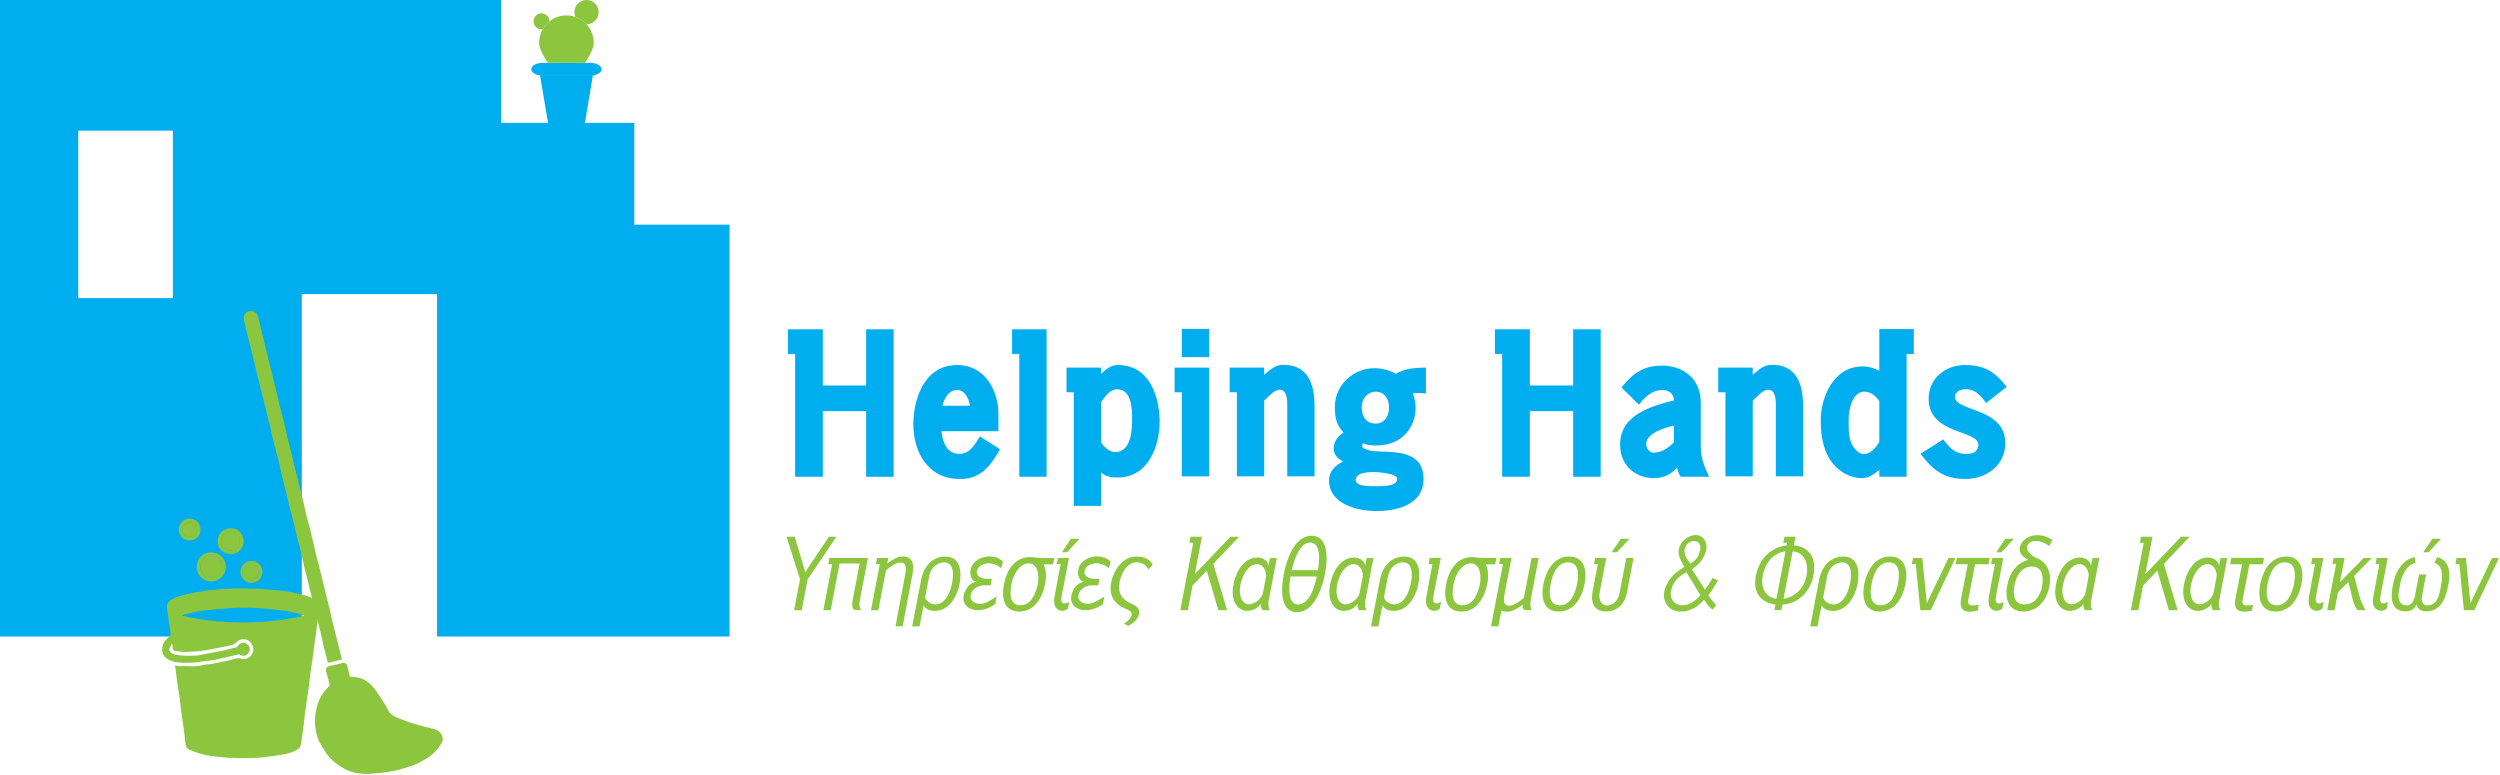 <?xml version="1.0" encoding="UTF-8" standalone="no"?><!DOCTYPE svg PUBLIC "-//W3C//DTD SVG 1.1//EN" "http://www.w3.org/Graphics/SVG/1.1/DTD/svg11.dtd"><svg width="100%" height="100%" viewBox="0 0 1352 419" version="1.1" xmlns="http://www.w3.org/2000/svg" xmlns:xlink="http://www.w3.org/1999/xlink" xml:space="preserve" xmlns:serif="http://www.serif.com/" style="fill-rule:evenodd;clip-rule:evenodd;stroke-linejoin:round;stroke-miterlimit:1.414;"><path d="M468.415,222.351l-23.434,0l0,35.477l-14.97,0l0,-66.396l-3.907,0l0,-13.345l18.877,0l0,30.377l23.434,0l0,-30.377l14.863,0l0,79.741l-14.863,0l0,-35.477Z" style="fill:#00aeef;fill-rule:nonzero;"/><path d="M524.638,219.422c-0.977,-5.1 -3.58,-8.571 -6.943,-8.571c-4.014,0 -6.727,3.471 -8.029,8.571l14.972,0Zm16.165,23.542c-5.532,9.873 -11.065,16.057 -21.265,16.057c-18.008,0.325 -25.603,-14.972 -25.603,-29.619c0,-12.15 5.099,-32.003 23.76,-32.003c15.297,0 22.24,14.428 22.24,26.253l0,9.548l-30.811,0c0.76,7.269 3.689,12.259 9.872,12.259c3.472,0 6.51,-1.735 10.958,-9.438l10.849,6.943Z" style="fill:#00aeef;fill-rule:nonzero;"/><path d="M551.242,257.827l0,-66.396l-3.905,0l0,-13.344l18.66,0l0,79.74l-14.755,0Z" style="fill:#00aeef;fill-rule:nonzero;"/><path d="M612.258,227.016c0,-5.967 -0.217,-16.49 -8.137,-16.49c-3.363,0 -6.075,3.038 -8.678,7.052l0,21.698c2.494,3.363 4.773,5.207 7.702,5.207c8.245,0 9.113,-11.066 9.113,-17.467m14.863,1.193c0,11.827 -5.425,30.052 -22.782,30.052c-3.363,0 -5.968,-0.433 -8.896,-2.712l0,18.01l-14.755,0l0,-61.405l-3.906,0l0,-13.345l18.661,0l0,3.363c2.928,-2.712 5.533,-4.773 9.003,-4.773c18.227,0 22.675,18.768 22.675,30.81" style="fill:#00aeef;fill-rule:nonzero;"/><path d="M639.123,177.87l14.754,0l0,15.297l-14.754,0l0,-15.297Zm0,79.74l0,-45.457l-3.907,0l0,-13.344l18.661,0l0,58.801l-14.754,0Z" style="fill:#00aeef;fill-rule:nonzero;"/><path d="M696.146,257.611l0,-38.514c0,-2.278 0,-8.354 -4.123,-8.354c-2.604,0 -5.316,2.93 -8.354,5.967l0,40.901l-14.754,0l0,-45.457l-3.906,0l0,-13.345l18.66,0l0,3.906c3.797,-3.364 6.401,-5.424 10.415,-5.424c15.406,0 16.816,14.103 16.816,22.782l0,37.538l-14.754,0Z" style="fill:#00aeef;fill-rule:nonzero;"/><path d="M751.175,220.399c0,-5.1 -2.713,-8.571 -7.16,-8.571c-4.232,0 -7.595,3.58 -7.595,8.245c0,5.641 2.712,9.005 7.595,9.005c4.23,0 7.16,-3.364 7.16,-8.679m4.447,38.622c0,-0.434 -0.325,-2.061 -5.098,-2.929c-5.316,-0.976 -8.354,-0.976 -11.066,-0.651c-2.713,0.325 -6.293,1.085 -6.293,4.231c0,2.821 5.207,3.254 8.897,3.254l2.929,0c2.604,0 10.631,0.11 10.631,-3.905m15.514,-46.217c-0.434,0 -4.99,-0.542 -7.051,0c4.883,12.694 -2.603,28.099 -19.528,28.099l-1.194,0l-0.651,0c-0.433,0 -0.976,-0.108 -2.17,-0.217c-1.41,-0.108 -2.387,-0.868 -3.58,-0.868c-0.325,0.868 -0.65,2.17 0.543,2.604c2.387,1.085 3.797,1.736 9.113,1.736c10.307,0.325 22.891,0.76 23.217,14.321c0.434,15.514 -16.599,17.9 -25.278,17.9c-9.872,0 -25.821,-3.363 -25.821,-16.707c0,-4.774 3.58,-8.246 7.594,-10.089c-3.038,-1.628 -5.098,-3.907 -5.098,-6.944c0,-4.231 2.82,-7.268 5.423,-8.679c-4.23,-4.339 -4.773,-8.788 -4.773,-13.996c0,-11.716 9.981,-20.83 21.264,-20.83c4.232,0 8.136,0.977 11.717,3.038c3.58,-2.169 8.029,-3.363 16.273,-3.363l0,13.995Z" style="fill:#00aeef;fill-rule:nonzero;"/><path d="M850.773,222.351l-23.434,0l0,35.477l-14.972,0l0,-66.396l-3.907,0l0,-13.345l18.879,0l0,30.377l23.434,0l0,-30.377l14.863,0l0,79.741l-14.863,0l0,-35.477Z" style="fill:#00aeef;fill-rule:nonzero;"/><path d="M905.226,230.162c-4.881,1.193 -14.428,3.797 -14.971,9.655c0,3.038 1.953,4.991 4.014,4.991c4.014,0 7.812,-2.278 10.957,-5.641l0,-9.005Zm3.689,27.665c-1.193,-1.845 -1.519,-3.038 -1.953,-4.882c-3.58,3.797 -7.703,5.642 -12.367,5.642c-10.523,0 -18.443,-7.161 -18.443,-18.118c0,-16.165 16.816,-20.83 29.183,-23.977c-0.326,-3.472 -2.496,-5.533 -6.076,-5.533c-3.58,0 -7.703,0.976 -12.91,7.92l-9.437,-9.33c6.617,-8.354 12.584,-11.825 22.13,-11.825c10.2,0 19.313,6.183 20.506,16.924c0.108,0.977 0.217,1.844 0.217,2.712l0,23.217c0,4.557 0.217,8.571 4.557,17.25l-15.407,0Z" style="fill:#00aeef;fill-rule:nonzero;"/><path d="M960.365,257.611l0,-38.514c0,-2.278 0,-8.354 -4.123,-8.354c-2.604,0 -5.316,2.93 -8.354,5.967l0,40.901l-14.755,0l0,-45.457l-3.905,0l0,-13.345l18.66,0l0,3.906c3.797,-3.364 6.401,-5.424 10.414,-5.424c15.407,0 16.817,14.103 16.817,22.782l0,37.538l-14.754,0Z" style="fill:#00aeef;fill-rule:nonzero;"/><path d="M1016.33,217.035c-2.063,-3.363 -4.883,-5.208 -8.246,-5.208c-5.207,0 -8.354,7.27 -8.354,15.188c0,6.077 0.108,11.392 2.713,14.864c1.844,2.495 3.688,3.688 5.641,3.688c3.037,0 5.967,-2.603 8.246,-6.617l0,-21.915Zm14.754,-25.604l0,66.396l-14.754,0l0,-3.688c-2.93,2.278 -5.643,4.448 -9.223,4.448c-7.486,0 -14.213,-4.665 -17.683,-10.415c-4.014,-6.618 -4.774,-14.213 -4.774,-21.048c0,-11.391 6.401,-28.967 22.674,-28.967c3.363,0 6.401,0.977 9.006,2.388l0,-22.567l18.66,0l0,13.453l-3.906,0Z" style="fill:#00aeef;fill-rule:nonzero;"/><path d="M1074.14,217.903c-5.1,-6.834 -7.812,-7.377 -11.393,-7.377c-3.47,0 -5.533,1.953 -5.533,4.231c0,7.812 27.233,5.534 27.233,24.844c0,12.368 -10.633,19.42 -21.373,19.42c-9.981,0 -16.817,-3.146 -24.411,-13.67l12.26,-7.702c4.99,6.726 7.92,7.811 12.801,7.811c4.014,0 6.184,-1.953 6.184,-4.991c0,-8.028 -26.905,-5.316 -26.905,-24.843c0,-11.175 9.438,-18.227 19.528,-18.227c8.896,0 15.513,2.387 22.673,11.825l-11.064,8.679Z" style="fill:#00aeef;fill-rule:nonzero;"/><path d="M433.596,329.979l-4.139,0l3.184,-16.66l-7.27,-23.055l4.352,0l4.244,13.812c0.584,1.773 0.955,3.6 1.539,5.481c1.113,-1.934 2.334,-3.708 3.608,-5.589l9.177,-13.704l4.034,0l-15.546,23.055l-3.183,16.66Z" style="fill:#8cc63f;fill-rule:nonzero;"/><path d="M469.398,301.766l-4.139,21.496c0,0 -0.529,2.634 -0.529,3.654c0.053,0.807 0.318,1.828 0.848,3.064c-2.282,0 -3.608,-0.161 -3.926,-0.43c-0.318,-0.268 -0.583,-0.914 -0.742,-1.827c-0.107,-0.968 0.159,-2.902 0.159,-2.902l3.819,-20.1l-10.822,0l-4.828,25.259l-3.98,0l4.775,-24.936l-2.121,0l0.636,-3.278l20.85,0Z" style="fill:#8cc63f;fill-rule:nonzero;"/><path d="M479.842,304.721c2.6,-1.881 5.253,-3.762 8.383,-3.762c6.208,0 6.101,5.482 5.094,10.48l-5.147,27.247l-3.873,0l5.199,-27.784c0.532,-2.688 1.221,-6.664 -2.386,-6.664c-2.76,0 -5.836,2.364 -7.959,4.246l-4.139,21.496l-3.979,0l4.776,-24.936l-2.123,0l0.636,-3.278l6.102,0l-0.584,2.955Z" style="fill:#8cc63f;fill-rule:nonzero;"/><path d="M514.908,315.254c0.849,-4.138 1.114,-11.124 -4.244,-11.124c-3.184,0 -7.057,2.149 -8.171,7.47l-2.069,10.964c-0.424,1.88 2.599,4.298 5.412,4.298c5.676,0 8.223,-7.147 9.072,-11.608m-3.502,-14.241c5.89,0 8.012,4.568 8.012,9.727c0,1.774 -0.159,3.493 -0.478,5.16c-1.273,6.502 -5.624,14.456 -13.211,14.456c-3.661,0 -5.517,-1.398 -6.207,-3.064l-2.228,11.447l-3.98,0l4.881,-25.366c1.698,-8.545 7.322,-12.36 12.681,-12.36l0.53,0Z" style="fill:#8cc63f;fill-rule:nonzero;"/><path d="M528.529,329.979c-4.297,0 -8.383,-2.902 -7.375,-7.9c0.797,-3.87 3.396,-6.987 6.845,-7.47c-2.918,-0.269 -3.555,-4.192 -3.13,-6.342c0.848,-4.944 6.048,-7.362 9.867,-7.362c3.555,0 5.359,0.914 7.641,2.687c-0.478,2.633 -0.903,3.816 -1.221,3.547c-0.265,-0.322 -0.742,-0.645 -1.326,-1.021c-1.113,-0.806 -2.918,-1.505 -5.411,-1.505c-1.592,0 -5.359,1.075 -6.048,3.924c-0.85,3.008 2.334,4.46 5.145,4.46l2.866,0l-0.637,3.546l-3.29,0c-2.546,0 -6.791,1.237 -7.481,5.482c-0.584,3.439 3.025,4.515 4.988,4.515c2.918,0 5.2,-1.559 9.073,-3.977l-0.797,4.138c-3.395,2.364 -6.26,3.278 -9.709,3.278" style="fill:#8cc63f;fill-rule:nonzero;"/><path d="M547.043,315.738c-1.008,4.891 -1.221,11.607 4.881,11.607c5.942,0 8.33,-6.825 9.338,-11.607c0.848,-4.891 -0.107,-11.071 -4.988,-11.071c-4.88,0 -8.382,6.18 -9.231,11.071m4.191,14.993c-8.435,0 -9.709,-7.738 -8.277,-14.886c1.434,-7.201 5.625,-14.564 13.954,-14.564c2.493,0 3.555,0.484 7.11,0.484l6.1,0l-0.636,3.44l-5.146,0c1.485,2.74 1.644,6.771 0.849,10.64c-1.379,7.255 -5.624,14.886 -13.954,14.886" style="fill:#8cc63f;fill-rule:nonzero;"/><path d="M577.096,298.648l-2.813,0l4.881,-7.309l4.723,0l-6.791,7.309Zm-6.738,23.593c0.636,-3.44 1.114,-5.644 1.592,-8.6c0.584,-3.009 1.007,-5.213 1.644,-8.597l-2.122,0l0.637,-3.279l5.995,0l-3.926,20.421c-0.266,1.72 -0.637,3.978 1.379,4.139c0.85,0.107 1.698,-0.323 2.706,-0.807l-0.689,3.493c-0.107,0.538 -2.388,1.666 -3.927,1.237c-2.653,-0.645 -3.555,-2.687 -3.555,-5.213c0,-0.913 0.107,-1.827 0.266,-2.794" style="fill:#8cc63f;fill-rule:nonzero;"/><path d="M586.771,329.979c-4.298,0 -8.383,-2.902 -7.375,-7.9c0.796,-3.87 3.396,-6.987 6.844,-7.47c-2.918,-0.269 -3.555,-4.192 -3.13,-6.342c0.848,-4.944 6.048,-7.362 9.868,-7.362c3.555,0 5.359,0.914 7.641,2.687c-0.479,2.633 -0.903,3.816 -1.221,3.547c-0.266,-0.322 -0.742,-0.645 -1.326,-1.021c-1.114,-0.806 -2.918,-1.505 -5.412,-1.505c-1.592,0 -5.359,1.075 -6.048,3.924c-0.849,3.008 2.335,4.46 5.145,4.46l2.866,0l-0.637,3.546l-3.289,0c-2.547,0 -6.791,1.237 -7.481,5.482c-0.584,3.439 3.024,4.515 4.987,4.515c2.918,0 5.2,-1.559 9.073,-3.977l-0.796,4.138c-3.396,2.364 -6.261,3.278 -9.709,3.278" style="fill:#8cc63f;fill-rule:nonzero;"/><path d="M600.95,314.77c1.114,-5.535 5.624,-13.65 13.476,-13.812c0.902,0 6.738,-0.161 8.966,4.515l-2.494,2.633c-0.689,-3.225 -4.775,-4.03 -6.048,-4.03c-5.837,0 -8.594,6.717 -9.444,11.016c-0.849,4.461 0.584,7.901 4.298,10.319c2.122,1.397 7.163,2.204 6.313,6.717c-0.53,2.956 -4.191,5.644 -5.836,6.342l-2.387,-1.182c2.706,-1.505 4.298,-3.762 4.245,-5.267c-0.16,-2.042 -3.131,-2.472 -5.147,-3.654c-6.951,-3.869 -6.632,-9.889 -5.942,-13.597" style="fill:#8cc63f;fill-rule:nonzero;"/><path d="M650.021,290.265l-3.873,20.207l19.312,-20.207l4.616,0l-13.901,14.671l7.428,25.044l-4.722,0l-6.26,-21.389l-7.694,8.061l-2.546,13.328l-4.085,0l7.003,-36.437l-2.122,0l0.637,-3.278l6.207,0Z" style="fill:#8cc63f;fill-rule:nonzero;"/><path d="M683.023,320.575l1.592,-8.384c0.584,-2.741 -1.114,-7.094 -4.934,-7.094l-0.213,0c-2.494,0 -6.95,2.956 -8.648,11.339c-1.166,5.643 0.955,10.372 4.616,10.372c3.184,0 7.057,-3.278 7.587,-6.233m3.607,9.404l-3.925,0c-0.796,-1.236 -0.955,-2.31 -0.796,-3.547c-1.273,2.096 -3.926,3.923 -7.534,3.923c-5.04,0 -8.648,-5.105 -7.534,-13.166c1.008,-6.879 5.252,-15.693 13.211,-15.693c2.493,0 5.359,1.344 5.942,4.353l0.797,-4.03l3.712,0l-4.244,22.195c-0.584,2.526 -0.423,3.655 0.371,5.965" style="fill:#8cc63f;fill-rule:nonzero;"/><path d="M708.497,293.435c-5.358,0 -8.382,8.384 -9.921,14.939l14.165,0c1.114,-6.555 1.274,-14.939 -4.244,-14.939m-6.419,33.48c5.623,0 8.754,-8.706 10.027,-15.155l-14.166,0c-1.168,6.503 -1.379,15.155 4.139,15.155m-7.8,-16.498c1.964,-10.049 6.685,-20.69 15.068,-20.69c8.436,0 9.126,10.694 7.215,20.69c-2.015,10.103 -6.791,20.637 -15.173,20.637c-8.329,0 -9.125,-10.534 -7.11,-20.637" style="fill:#8cc63f;fill-rule:nonzero;"/><path d="M735.292,320.575l1.592,-8.384c0.584,-2.741 -1.114,-7.094 -4.935,-7.094l-0.212,0c-2.493,0 -6.95,2.956 -8.647,11.339c-1.168,5.643 0.955,10.372 4.615,10.372c3.184,0 7.057,-3.278 7.587,-6.233m3.607,9.404l-3.925,0c-0.796,-1.236 -0.955,-2.31 -0.796,-3.547c-1.274,2.096 -3.926,3.923 -7.533,3.923c-5.041,0 -8.649,-5.105 -7.535,-13.166c1.008,-6.879 5.253,-15.693 13.211,-15.693c2.493,0 5.359,1.344 5.942,4.353l0.796,-4.03l3.713,0l-4.244,22.195c-0.583,2.526 -0.424,3.655 0.371,5.965" style="fill:#8cc63f;fill-rule:nonzero;"/><path d="M763.042,315.254c0.849,-4.138 1.114,-11.124 -4.244,-11.124c-3.184,0 -7.057,2.149 -8.171,7.47l-2.069,10.964c-0.424,1.88 2.6,4.298 5.412,4.298c5.676,0 8.223,-7.147 9.072,-11.608m-3.502,-14.241c5.89,0 8.012,4.568 8.012,9.727c0,1.774 -0.159,3.493 -0.478,5.16c-1.273,6.502 -5.624,14.456 -13.211,14.456c-3.66,0 -5.517,-1.398 -6.207,-3.064l-2.228,11.447l-3.98,0l4.882,-25.366c1.697,-8.545 7.321,-12.36 12.68,-12.36l0.53,0Z" style="fill:#8cc63f;fill-rule:nonzero;"/><path d="M771.443,322.241c0.637,-3.439 1.114,-5.644 1.591,-8.6c0.584,-3.008 1.009,-5.213 1.645,-8.597l-2.122,0l0.636,-3.279l5.996,0l-3.927,20.421c-0.264,1.72 -0.636,3.978 1.38,4.139c0.849,0.107 1.697,-0.322 2.706,-0.807l-0.69,3.494c-0.106,0.538 -2.388,1.666 -3.926,1.236c-2.652,-0.645 -3.555,-2.687 -3.555,-5.213c0,-0.913 0.107,-1.827 0.266,-2.794" style="fill:#8cc63f;fill-rule:nonzero;"/><path d="M786.148,315.738c-1.008,4.891 -1.221,11.607 4.881,11.607c5.942,0 8.33,-6.825 9.338,-11.607c0.848,-4.891 -0.107,-11.071 -4.988,-11.071c-4.88,0 -8.382,6.18 -9.231,11.071m4.191,14.993c-8.435,0 -9.709,-7.738 -8.276,-14.886c1.433,-7.201 5.623,-14.564 13.953,-14.564c2.493,0 3.555,0.484 7.11,0.484l6.101,0l-0.637,3.44l-5.146,0c1.485,2.74 1.644,6.771 0.849,10.64c-1.379,7.255 -5.624,14.886 -13.954,14.886" style="fill:#8cc63f;fill-rule:nonzero;"/><path d="M817.426,301.766l-3.66,19.078c-0.531,2.687 -1.221,6.718 2.334,6.718c2.811,0 5.888,-2.419 8.012,-4.3l4.137,-21.496l3.873,0l-4.137,21.711c0,0 -0.266,1.666 -0.372,2.849c-0.106,1.612 0.584,3.6 0.636,3.654c-2.759,0 -4.191,-0.108 -4.35,-0.376c-0.16,-0.269 -0.265,-0.538 -0.371,-0.86c-0.053,-0.323 -0.107,-0.86 -0.16,-1.666c-2.493,1.827 -5.253,3.708 -8.382,3.708c-1.274,0 -2.282,-0.215 -3.025,-0.591l-1.644,8.545l-3.979,0l6.473,-33.696l-2.122,0l0.635,-3.278l6.102,0Z" style="fill:#8cc63f;fill-rule:nonzero;"/><path d="M838.645,315.738c-1.009,4.891 -1.114,11.607 4.934,11.607c5.995,0 8.33,-6.825 9.337,-11.607c0.849,-4.891 1.167,-11.608 -4.934,-11.608c-5.941,0 -8.488,6.717 -9.337,11.608m-3.979,0.107c1.432,-7.147 5.624,-14.886 13.953,-14.886c8.33,0 9.762,7.739 8.33,14.886c-1.38,7.255 -5.677,14.886 -14.06,14.886c-8.276,0 -9.656,-7.738 -8.223,-14.886" style="fill:#8cc63f;fill-rule:nonzero;"/><path d="M874.46,298.648l-2.865,0l4.933,-7.309l4.723,0l-6.791,7.309Zm-5.783,3.117l-3.661,19.078c-0.531,2.794 0.636,6.611 4.138,6.611c3.555,0 6.155,-3.44 6.579,-6.181l3.767,-19.508l3.926,0l-3.714,19.454c-0.849,4.407 -4.403,9.458 -11.194,9.458c-6.739,0 -8.277,-5.32 -7.322,-10.264l2.918,-15.369l-2.122,0l0.637,-3.279l6.048,0Z" style="fill:#8cc63f;fill-rule:nonzero;"/><path d="M916.421,292.575c-2.494,0 -4.51,1.183 -5.306,4.407c-0.584,2.902 1.539,5.858 2.971,7.846c4.086,-2.418 4.828,-4.89 5.412,-7.738c0.424,-1.989 -0.743,-4.515 -3.077,-4.515m-6.526,34.771c3.554,0 7.746,-2.794 9.71,-5.536c-2.813,-4.298 -5.201,-8.652 -7.587,-12.36c-3.714,2.149 -7.216,4.354 -8.33,10.211c-0.849,4.138 1.857,7.685 6.207,7.685m13.954,-5.428c0.848,1.129 2.334,3.439 4.244,5.213l-1.857,2.526c-1.857,-1.129 -3.13,-3.278 -4.669,-5.267c-2.228,2.418 -6.048,6.18 -12.255,6.341c-5.995,0.27 -10.293,-4.567 -9.286,-10.533c1.168,-6.394 5.572,-10.533 10.824,-13.543c-1.698,-3.332 -3.555,-6.126 -2.971,-9.565c0.849,-4.354 4.987,-7.74 9.284,-7.74c3.927,0 6.314,3.871 5.624,7.74c-0.796,4.084 -3.342,7.954 -7.799,10.748c2.547,4.03 4.722,7.201 7.057,11.071c1.963,-2.526 2.652,-3.924 4.085,-6.288l2.918,1.183c-1.698,3.169 -2.812,4.943 -5.199,8.114" style="fill:#8cc63f;fill-rule:nonzero;"/><path d="M964.537,323.852c6.791,-1.128 11.194,-6.126 12.468,-12.629c1.272,-6.933 -1.433,-12.629 -7.534,-13.058l-4.934,25.687Zm-11.248,-12.521c-1.273,6.395 1.485,11.662 7.375,12.521l4.934,-25.687c-6.791,0.859 -11.036,6.501 -12.309,13.166m17.721,-21.067l-0.903,4.676c8.329,0.806 12.468,6.556 10.558,16.605c-1.697,8.706 -8.488,14.995 -16.712,15.424l-0.584,2.956l-3.819,0l0.583,-2.956c-8.011,-1.289 -12.256,-6.341 -10.558,-15.638c1.857,-9.512 8.488,-15.371 16.607,-16.391l0.264,-1.398l-2.068,0l0.636,-3.278l5.996,0Z" style="fill:#8cc63f;fill-rule:nonzero;"/><path d="M1000.55,315.254c0.849,-4.138 1.114,-11.124 -4.244,-11.124c-3.184,0 -7.057,2.149 -8.171,7.47l-2.069,10.964c-0.424,1.88 2.599,4.298 5.412,4.298c5.676,0 8.223,-7.147 9.072,-11.608m-3.502,-14.241c5.89,0 8.012,4.568 8.012,9.727c0,1.774 -0.159,3.493 -0.478,5.16c-1.273,6.502 -5.624,14.456 -13.211,14.456c-3.66,0 -5.517,-1.398 -6.207,-3.064l-2.228,11.447l-3.98,0l4.882,-25.366c1.697,-8.545 7.321,-12.36 12.68,-12.36l0.53,0Z" style="fill:#8cc63f;fill-rule:nonzero;"/><path d="M1012.18,315.738c-1.009,4.891 -1.114,11.607 4.934,11.607c5.995,0 8.33,-6.825 9.337,-11.607c0.849,-4.891 1.167,-11.608 -4.934,-11.608c-5.941,0 -8.488,6.717 -9.337,11.608m-3.979,0.107c1.432,-7.147 5.624,-14.886 13.953,-14.886c8.33,0 9.762,7.739 8.33,14.886c-1.38,7.255 -5.677,14.886 -14.06,14.886c-8.276,0 -9.656,-7.738 -8.223,-14.886" style="fill:#8cc63f;fill-rule:nonzero;"/><path d="M1036.04,305.044l-2.122,0l0.637,-3.278l5.04,0l1.857,18.647c0.159,1.989 0.425,3.924 0.583,5.859c0.902,-1.881 1.698,-3.762 2.706,-5.697l9.02,-18.809l3.714,0l-13.317,28.214l-5.677,0l-2.441,-24.936Z" style="fill:#8cc63f;fill-rule:nonzero;"/><path d="M1075.39,305.151l-7.269,0l-3.554,18.594c-0.424,2.311 -0.424,3.654 2.176,3.654c1.06,0 2.228,-0.054 3.341,-0.322l-0.583,3.171c-1.432,0.376 -2.812,0.537 -4.244,0.537c-4.669,0 -5.518,-2.794 -4.669,-7.201l3.555,-18.433l-6.473,0l0.637,-3.439l17.72,0l-0.637,3.439Z" style="fill:#8cc63f;fill-rule:nonzero;"/><path d="M1082.39,298.648l-2.812,0l4.881,-7.309l4.722,0l-6.791,7.309Zm-6.737,23.593c0.636,-3.44 1.114,-5.644 1.591,-8.6c0.584,-3.009 1.008,-5.213 1.645,-8.597l-2.122,0l0.636,-3.279l5.996,0l-3.927,20.421c-0.265,1.72 -0.637,3.978 1.38,4.139c0.849,0.107 1.697,-0.323 2.706,-0.807l-0.69,3.493c-0.106,0.538 -2.388,1.666 -3.926,1.237c-2.653,-0.645 -3.555,-2.687 -3.555,-5.213c0,-0.913 0.107,-1.827 0.266,-2.794" style="fill:#8cc63f;fill-rule:nonzero;"/><path d="M1089.4,316.651c-0.849,4.461 -0.53,10.211 5.465,10.211c6.101,0 8.647,-5.374 9.497,-9.835c0.849,-4.567 0.53,-10.641 -5.571,-10.641c-5.784,0 -8.542,5.698 -9.391,10.265m19.259,-3.601c0,1.452 -0.107,2.849 -0.371,4.085c-1.274,6.825 -5.731,13.542 -14.06,13.542c-8.33,0 -10.027,-7.255 -8.754,-13.972c1.326,-7.04 5.199,-12.253 11.354,-13.919c-2.493,-1.398 -5.199,-3.332 -4.51,-6.718c0.849,-4.245 5.412,-6.664 9.179,-6.664l0.371,0c3.607,0 6.632,1.559 8.064,2.687l-1.644,3.171c-2.282,-1.558 -4.776,-2.687 -7.057,-2.687l-0.212,0c-2.335,0 -4.298,0.914 -4.722,3.01c-0.424,1.88 1.592,4.783 5.093,6.18c5.465,2.257 7.269,6.879 7.269,11.285" style="fill:#8cc63f;fill-rule:nonzero;"/><path d="M1127.84,320.575l1.592,-8.384c0.584,-2.741 -1.114,-7.094 -4.935,-7.094l-0.212,0c-2.493,0 -6.95,2.956 -8.647,11.339c-1.168,5.643 0.955,10.372 4.615,10.372c3.184,0 7.057,-3.278 7.587,-6.233m3.607,9.404l-3.925,0c-0.796,-1.236 -0.955,-2.31 -0.796,-3.547c-1.274,2.096 -3.926,3.923 -7.533,3.923c-5.041,0 -8.649,-5.105 -7.535,-13.166c1.008,-6.879 5.253,-15.693 13.211,-15.693c2.493,0 5.359,1.344 5.942,4.353l0.796,-4.03l3.713,0l-4.244,22.195c-0.583,2.526 -0.424,3.655 0.371,5.965" style="fill:#8cc63f;fill-rule:nonzero;"/><path d="M1164.07,290.265l-3.873,20.207l19.311,-20.207l4.617,0l-13.901,14.671l7.428,25.044l-4.723,0l-6.259,-21.389l-7.694,8.061l-2.547,13.328l-4.085,0l7.003,-36.437l-2.122,0l0.637,-3.278l6.208,0Z" style="fill:#8cc63f;fill-rule:nonzero;"/><path d="M93.488,161.229l-51.182,0l0,-90.572l51.182,0l0,90.572Zm249.549,-39.741l0,-55.047l-72.068,0l0,-66.441l-270.969,0l0,344.243l163.211,0l0,-185.188l73.154,0l0,185.188l158.149,0l0,-102.997l0,-119.758l-51.477,0Z" style="fill:#00aeef;"/><path d="M316.098,67.741l-19.512,0l-4.552,-27.101l28.613,0l-4.549,27.101Z" style="fill:#00aeef;fill-rule:nonzero;"/><path d="M325.342,37.442c0,1.905 -2.759,3.464 -6.131,3.464l-25.75,0c-3.372,0 -6.131,-1.559 -6.131,-3.464c0,-1.905 2.759,-3.464 6.131,-3.464l25.75,0c3.372,0 6.131,1.559 6.131,3.464" style="fill:#00aeef;fill-rule:nonzero;"/><path d="M317.199,0c-3.623,0 -6.564,2.936 -6.564,6.562c0,0.919 0.187,1.79 0.533,2.589c2.342,0.801 4.42,2.185 6.06,3.984c3.617,-0.02 6.532,-2.955 6.532,-6.573c0,-3.626 -2.934,-6.562 -6.561,-6.562" style="fill:#8cc63f;fill-rule:nonzero;"/><path d="M293.498,15.803c0.943,-1.65 2.203,-3.113 3.686,-4.289c-0.004,-2.372 -1.936,-4.299 -4.319,-4.299c-2.381,0 -4.32,1.937 -4.32,4.318c0,2.383 1.939,4.32 4.32,4.32c0.217,0 0.424,-0.02 0.633,-0.05" style="fill:#8cc63f;fill-rule:nonzero;"/><path d="M291.56,23.107c0,-8.154 6.617,-14.767 14.781,-14.767c8.149,0 14.77,6.613 14.77,14.767c0,4.299 -4.774,10.871 -4.774,10.871l-20.006,0c0,0 -4.771,-6.572 -4.771,-10.871" style="fill:#8cc63f;fill-rule:nonzero;"/><path d="M189.182,365.947c-0.465,-1.986 -0.904,-3.934 -1.363,-5.88c-0.239,-1.018 -1.395,-1.928 -2.77,-1.482c-1.517,0.483 -3.092,0.741 -4.644,1.096c-0.737,0.169 -1.479,0.425 -2.229,0.464c-1.127,0.071 -2.219,1.552 -1.863,2.807c0.652,2.344 1.314,4.705 1.908,7.067c0.084,0.347 -0.068,0.91 -0.316,1.137c-2.371,2.185 -4.092,4.844 -5.387,7.739c-0.988,2.203 -1.522,4.557 -1.887,6.978c-0.465,3.163 -0.431,6.305 0.217,9.388c0.504,2.382 1.047,4.815 2.426,6.938c1.142,1.761 2.07,3.687 3.31,5.369c1.963,2.656 4.379,4.9 7.172,6.69c2.391,1.521 4.852,2.885 7.719,3.5c3.152,0.68 6.289,0.957 9.488,0.641c1.735,-0.168 3.479,-0.226 5.203,-0.455c2.561,-0.325 5.139,-0.633 7.657,-1.184c2.371,-0.526 4.664,-1.404 7.017,-2.038c3.479,-0.929 6.619,-2.548 9.656,-4.437c2.223,-1.374 4.231,-3.014 5.899,-5.022c0.898,-1.077 1.75,-2.212 2.48,-3.408c1.327,-2.176 0.159,-5.763 -2.58,-6.978c-2.513,-1.127 -5.207,-1.453 -7.812,-2.175c-2.356,-0.662 -4.719,-1.315 -7.041,-2.085c-2.223,-0.751 -4.428,-1.571 -6.582,-2.49c-1.819,-0.772 -3.569,-1.71 -4.635,-3.499c-0.639,-1.077 -1.117,-2.253 -1.789,-3.311c-1.754,-2.748 -3.479,-5.525 -5.393,-8.174c-2.039,-2.838 -4.609,-5.17 -7.961,-6.356c-1.414,-0.503 -3.004,-0.514 -4.517,-0.731c-0.436,-0.06 -0.873,-0.069 -1.383,-0.109" style="fill:#8cc63f;"/><path d="M177.332,358.456c2.479,-0.583 4.951,-1.167 7.6,-1.799c-0.336,-1.354 -0.674,-2.709 -1.012,-4.072c-0.416,-1.681 -0.832,-3.351 -1.252,-5.021c-0.969,-3.805 -1.963,-7.6 -2.891,-11.416c-0.562,-2.322 -0.994,-4.664 -1.537,-6.997c-0.469,-2.015 -1.039,-4.003 -1.531,-6.009c-0.352,-1.404 -0.662,-2.827 -1.014,-4.23c-0.529,-2.176 -1.092,-4.35 -1.631,-6.524c-0.474,-1.937 -0.898,-3.904 -1.394,-5.84c-0.617,-2.441 -1.299,-4.853 -1.91,-7.294c-0.397,-1.572 -0.703,-3.174 -1.069,-4.754c-0.603,-2.59 -1.172,-5.179 -1.828,-7.76c-0.742,-2.934 -1.592,-5.845 -2.324,-8.787c-0.562,-2.236 -0.982,-4.52 -1.516,-6.773c-0.5,-2.112 -1.084,-4.197 -1.595,-6.312c-0.487,-1.975 -0.92,-3.963 -1.414,-5.94c-0.619,-2.47 -1.307,-4.922 -1.924,-7.393c-0.395,-1.57 -0.688,-3.182 -1.076,-4.754c-0.938,-3.775 -1.948,-7.541 -2.866,-11.316c-0.574,-2.352 -0.974,-4.754 -1.558,-7.097c-0.705,-2.876 -1.565,-5.712 -2.287,-8.579c-0.549,-2.174 -0.979,-4.388 -1.498,-6.562c-0.514,-2.185 -1.063,-4.358 -1.59,-6.533c-0.342,-1.374 -0.662,-2.747 -1.004,-4.122c-0.539,-2.213 -1.102,-4.408 -1.637,-6.621c-0.34,-1.414 -0.642,-2.837 -0.992,-4.24c-0.51,-2.076 -1.043,-4.142 -1.557,-6.217c-0.341,-1.374 -0.662,-2.748 -0.994,-4.121c-0.549,-2.205 -1.101,-4.408 -1.644,-6.622c-0.307,-1.236 -0.653,-2.462 -0.91,-3.717c-0.288,-1.483 -1.899,-2.747 -3.459,-2.827c-1.612,-0.089 -2.739,0.523 -3.643,1.809c-0.666,0.939 -0.67,1.976 -0.471,2.965c0.51,2.431 1.129,4.843 1.717,7.254c0.508,2.076 1.043,4.142 1.561,6.218c0.341,1.373 0.658,2.746 1.004,4.121c0.527,2.145 1.076,4.27 1.605,6.414c0.348,1.405 0.646,2.827 0.99,4.24c0.52,2.145 1.067,4.28 1.596,6.424c0.469,1.938 0.928,3.895 1.412,5.832c0.623,2.431 1.285,4.864 1.893,7.294c0.263,1.009 0.42,2.035 0.668,3.044c0.701,2.877 1.433,5.752 2.134,8.639c0.516,2.125 0.924,4.279 1.453,6.404c0.711,2.866 1.561,5.703 2.288,8.57c0.554,2.174 0.984,4.387 1.498,6.571c0.509,2.176 1.066,4.349 1.601,6.523c0.336,1.384 0.651,2.758 0.988,4.131c0.54,2.175 1.079,4.359 1.61,6.529c0.471,1.943 0.926,3.889 1.426,5.827c0.621,2.47 1.304,4.93 1.925,7.402c0.387,1.543 0.672,3.103 1.059,4.645c0.947,3.816 1.957,7.612 2.879,11.425c0.558,2.323 0.984,4.666 1.539,6.989c0.475,2.006 1.057,3.993 1.555,5.999c0.496,1.966 0.916,3.963 1.41,5.94c0.621,2.471 1.299,4.921 1.926,7.393c0.377,1.472 0.664,2.956 1.023,4.438c0.965,3.884 1.982,7.747 2.922,11.633c0.562,2.362 0.982,4.744 1.547,7.106c0.67,2.767 1.433,5.516 2.199,8.47" style="fill:#8cc63f;"/><g><clipPath id="_clip1"><rect x="96.685" y="280.496" width="35.108" height="19.114" clip-rule="nonzero"/></clipPath><g clip-path="url(#_clip1)"><path d="M129.721,292.66c0.421,2.533 -2.702,5.065 -4.935,5.156c-2.473,0.08 -5.255,-2.924 -5.236,-5.056c0.04,-2.703 2.573,-5.266 5.156,-5.156c2.863,0.14 5.015,2.173 5.015,5.056" style="fill:#8cc63f;fill-rule:nonzero;"/><path d="M131.793,292.58c0,3.824 -2.883,6.948 -6.406,7.028c-4.365,0.1 -7.669,-2.694 -7.669,-6.278c-0.01,-4.785 2.583,-7.588 7.048,-7.588c3.854,-0.41 7.027,3.354 7.027,6.838m-7.007,5.236c2.233,-0.09 5.356,-2.623 4.935,-5.156c0,-2.883 -2.153,-4.915 -5.015,-5.056c-2.583,-0.11 -5.116,2.453 -5.156,5.156c-0.02,2.133 2.763,5.136 5.236,5.056" style="fill:#8cc63f;fill-rule:nonzero;"/><path d="M106.395,286.142c0.21,2.543 -1.762,4.135 -3.734,4.155c-2.433,0.03 -4.245,-1.962 -3.884,-3.844c0,-2.273 1.401,-3.865 3.424,-3.874c2.652,0 4.004,1.311 4.194,3.563" style="fill:#8cc63f;fill-rule:nonzero;"/><path d="M108.447,286.312c0.03,3.374 -2.462,5.957 -5.756,5.957c-3.524,0.02 -5.986,-2.483 -6.007,-5.887c-0.019,-3.283 2.583,-5.917 5.877,-5.886c3.354,0.03 5.866,2.472 5.886,5.816m-2.052,-0.17c-0.19,-2.252 -1.542,-3.563 -4.194,-3.563c-2.023,0.01 -3.424,1.601 -3.424,3.873c-0.36,1.882 1.451,3.875 3.884,3.844c1.973,-0.019 3.944,-1.611 3.734,-4.154" style="fill:#8cc63f;fill-rule:nonzero;"/></g></g><path d="M148.797,329.665c5.48,0.623 10.832,1.385 15.889,3.321c-22.11,4.873 -44.127,4.932 -66.188,0.009c0.119,-0.267 0.289,-0.434 0.475,-0.483c0.461,-0.129 0.929,-0.198 1.4,-0.306c2.229,-0.535 4.432,-1.167 6.68,-1.571c2.305,-0.415 4.64,-0.654 6.973,-0.87c4.242,-0.386 8.48,-0.802 12.732,-1.02c3.172,-0.167 6.373,-0.049 9.566,-0.019c1.383,0.01 2.778,0.139 4.16,0.217m-8.775,-10.694c-3.105,-0.077 -6.213,0.03 -9.32,0.179c-2.66,0.118 -5.328,0.315 -7.971,0.633c-3.199,0.385 -6.402,0.859 -9.574,1.46c-2.742,0.525 -5.485,1.167 -8.152,1.989c-1.932,0.593 -3.807,1.403 -5.344,2.884c-1.022,0.98 -1.17,2.077 -1.018,3.312c0.381,2.995 0.811,5.989 1.24,8.994c0.248,1.73 0.555,3.449 0.762,5.189c0.039,0.288 -0.226,0.683 -0.455,0.929c-1.412,1.542 -3.133,2.886 -3.766,4.962c-0.978,3.232 -0.265,5.931 2.735,7.719c2.113,1.265 4.492,1.828 6.961,1.878c2.244,0.04 4.498,0.129 6.73,-0.029c2.295,-0.169 4.563,-0.633 6.85,-0.93c1.42,-0.188 2.863,-0.217 4.26,-0.484c2.509,-0.495 4.998,-1.126 7.492,-1.69c1.898,-0.445 3.801,-0.881 5.703,-1.285c0.316,-0.069 0.742,-0.03 1.018,0.138c1.937,1.167 3.638,0.345 4.576,-0.988c1.423,-2.046 0.5,-3.715 -0.938,-4.834c-1.588,-1.245 -3.806,-0.592 -4.721,0.901c-0.339,0.543 -0.765,0.928 -1.585,1.066c-2.149,0.387 -4.227,1.127 -6.366,1.591c-2.674,0.574 -5.386,0.999 -8.08,1.503c-1.586,0.297 -3.158,0.612 -4.73,0.93c-0.172,0.029 -0.354,0.137 -0.498,0.088c-1.274,0.208 -1.274,0.208 -2.481,0.178c-1.16,0.119 -1.408,0.039 -2.119,0.07c-2.787,0.118 -5.545,-0.09 -8.283,-0.643c-1.789,-0.357 -3.336,-1.838 -3.029,-3.134c0.216,-0.918 0.826,-1.738 1.261,-2.607c0.088,0.028 0.186,0.057 0.272,0.088c0.107,0.849 0.23,1.689 0.32,2.53c0.094,0.909 0.899,1.058 1.492,1.186c1.196,0.256 2.451,0.226 3.658,0.464c1.571,0.297 3.083,-0.079 4.616,-0.109c3.043,-0.039 6.027,-0.295 9.004,-0.918c3.685,-0.752 7.402,-1.414 11.099,-2.126c0.699,-0.138 1.399,-0.296 2.09,-0.505c0.873,-0.265 1.59,-0.68 2.309,-1.383c2.865,-2.826 6.701,-2.144 8.552,1.018c2.364,4.054 -1.269,8.372 -5.173,8.026c-0.071,0 -0.159,0.03 -0.207,0c-2.264,-1.264 -4.321,0.069 -6.444,0.494c-3.219,0.654 -6.416,1.404 -9.648,2.017c-1.705,0.326 -3.508,0.247 -5.18,0.691c-4.238,1.117 -8.537,0.346 -12.797,0.564c-0.662,0.029 -1.336,-0.247 -2.174,-0.425c0.098,0.702 0.176,1.305 0.26,1.907c0.352,2.768 0.688,5.544 1.078,8.303c0.369,2.619 0.844,5.228 1.211,7.847c0.266,1.977 0.42,3.983 0.682,5.961c0.351,2.598 0.771,5.177 1.137,7.757c0.271,1.977 0.503,3.973 0.752,5.951c0.22,1.858 0.375,3.706 0.695,5.545c0.234,1.285 1.246,2.115 2.357,2.539c2.5,0.969 5.028,1.918 7.621,2.519c2.53,0.605 5.159,0.812 7.748,1.138c6.459,0.83 12.957,0.741 19.442,0.594c3.312,-0.079 6.613,-0.583 9.892,-1.02c2.561,-0.325 5.121,-0.701 7.621,-1.295c2.219,-0.513 4.413,-1.254 6.297,-2.628c1.077,-0.78 1.284,-1.986 1.448,-3.192c0.4,-2.936 0.834,-5.861 1.22,-8.786c0.248,-1.988 0.424,-3.985 0.676,-5.971c0.277,-2.144 0.594,-4.289 0.899,-6.444c0.253,-1.799 0.521,-3.596 0.777,-5.396c0.267,-1.848 0.553,-3.686 0.791,-5.524c0.246,-1.988 0.43,-3.985 0.691,-5.96c0.297,-2.185 0.664,-4.349 0.955,-6.534c0.33,-2.451 0.608,-4.921 0.942,-7.382c0.287,-2.175 0.644,-4.349 0.939,-6.534c0.326,-2.421 0.633,-4.843 0.946,-7.264c0.281,-2.154 0.449,-4.34 0.894,-6.454c0.613,-2.905 0.404,-3.42 -2.076,-5.119c-1.99,-1.345 -4.289,-2.214 -6.721,-2.64c-0.9,-0.147 -1.799,-0.405 -2.687,-0.642c-3.762,-1.008 -7.58,-1.621 -11.471,-1.868c-3.385,-0.217 -6.771,-0.544 -10.146,-0.841" style="fill:#8cc63f;"/><g><clipPath id="_clip2"><rect x="106.385" y="298.716" width="35.54" height="16.539" clip-rule="nonzero"/></clipPath><g clip-path="url(#_clip2)"><path d="M139.923,309.408c0.16,1.962 -1.803,3.734 -3.975,3.734c-2.422,0.19 -3.944,-2.022 -3.964,-3.894c-0.02,-1.922 1.912,-4.015 4.035,-3.895c2.261,0.12 3.723,1.672 3.904,4.055" style="fill:#8cc63f;fill-rule:nonzero;"/><path d="M135.948,313.143c2.172,0 4.135,-1.772 3.975,-3.734c-0.181,-2.383 -1.643,-3.935 -3.905,-4.055c-2.123,-0.12 -4.054,1.973 -4.035,3.894c0.021,1.873 1.542,4.084 3.965,3.895m3.994,-8.27c2.263,2.023 2.533,5.036 1.091,7.468c-1.571,2.674 -4.875,3.695 -7.668,2.274l-1.862,-1.452c-2.513,-2.934 -1.542,-6.587 0.671,-8.43c2.152,-1.772 5.515,-1.892 7.768,0.14" style="fill:#8cc63f;fill-rule:nonzero;"/><path d="M120.131,306.515c0.09,2.873 -2.272,6.087 -5.877,5.786c-3.674,0.291 -5.876,-2.942 -5.847,-5.796c0.031,-3.223 2.494,-5.746 5.847,-5.766c3.334,-0.01 5.776,2.463 5.877,5.776" style="fill:#8cc63f;fill-rule:nonzero;"/><path d="M122.093,306.595c0.08,4.235 -3.674,7.959 -7.809,7.809c-4.845,-0.02 -7.959,-3.654 -7.898,-7.819c0.05,-4.595 3.293,-7.899 7.918,-7.868c4.215,0.009 7.709,3.093 7.789,7.878m-1.962,-0.08c-0.101,-3.314 -2.543,-5.786 -5.877,-5.776c-3.353,0.02 -5.816,2.543 -5.847,5.766c-0.029,2.854 2.173,6.087 5.847,5.796c3.605,0.301 5.967,-2.913 5.877,-5.786" style="fill:#8cc63f;fill-rule:nonzero;"/></g></g><path d="M1197.07,320.575l1.592,-8.384c0.584,-2.741 -1.114,-7.094 -4.935,-7.094l-0.212,0c-2.493,0 -6.95,2.956 -8.647,11.339c-1.168,5.643 0.955,10.372 4.615,10.372c3.184,0 7.057,-3.278 7.587,-6.233m3.607,9.404l-3.925,0c-0.796,-1.236 -0.955,-2.31 -0.796,-3.547c-1.274,2.096 -3.926,3.923 -7.533,3.923c-5.041,0 -8.649,-5.105 -7.535,-13.166c1.008,-6.879 5.253,-15.693 13.211,-15.693c2.493,0 5.359,1.344 5.942,4.353l0.796,-4.03l3.713,0l-4.244,22.195c-0.583,2.526 -0.423,3.655 0.371,5.965" style="fill:#8cc63f;fill-rule:nonzero;"/><path d="M1223.77,305.151l-7.269,0l-3.554,18.594c-0.424,2.311 -0.424,3.654 2.176,3.654c1.06,0 2.228,-0.054 3.341,-0.322l-0.583,3.171c-1.432,0.376 -2.812,0.537 -4.244,0.537c-4.669,0 -5.518,-2.794 -4.669,-7.201l3.555,-18.433l-6.473,0l0.637,-3.439l17.72,0l-0.637,3.439Z" style="fill:#8cc63f;fill-rule:nonzero;"/><path d="M1226.33,315.738c-1.009,4.891 -1.114,11.607 4.934,11.607c5.995,0 8.33,-6.825 9.337,-11.607c0.849,-4.891 1.167,-11.608 -4.934,-11.608c-5.941,0 -8.488,6.717 -9.337,11.608m-3.979,0.107c1.432,-7.147 5.624,-14.886 13.953,-14.886c8.33,0 9.762,7.739 8.33,14.886c-1.38,7.255 -5.677,14.886 -14.06,14.886c-8.276,0 -9.656,-7.738 -8.223,-14.886" style="fill:#8cc63f;fill-rule:nonzero;"/><path d="M1248.76,322.241c0.637,-3.439 1.114,-5.644 1.591,-8.6c0.584,-3.008 1.009,-5.213 1.645,-8.597l-2.122,0l0.636,-3.279l5.996,0l-3.927,20.421c-0.264,1.72 -0.636,3.978 1.38,4.139c0.849,0.107 1.697,-0.322 2.706,-0.807l-0.69,3.494c-0.106,0.538 -2.388,1.666 -3.926,1.236c-2.652,-0.645 -3.555,-2.687 -3.555,-5.213c0,-0.913 0.107,-1.827 0.266,-2.794" style="fill:#8cc63f;fill-rule:nonzero;"/><path d="M1275.11,329.979c-1.857,-1.612 -2.759,-5.696 -3.024,-6.933l-2.122,-8.33l-5.571,5.589l-1.857,9.674l-3.98,0l4.828,-25.044l-2.015,0l0.583,-3.17l5.996,0l-2.494,13.059l12.786,-13.059l4.403,0l-9.496,9.673l3.13,11.877c0,0.107 1.273,3.923 3.13,6.664l-4.297,0Z" style="fill:#8cc63f;fill-rule:nonzero;"/><path d="M1283.55,322.241c0.637,-3.439 1.114,-5.644 1.591,-8.6c0.584,-3.008 1.009,-5.213 1.645,-8.597l-2.122,0l0.636,-3.279l5.996,0l-3.927,20.421c-0.264,1.72 -0.636,3.978 1.38,4.139c0.849,0.107 1.697,-0.322 2.706,-0.807l-0.69,3.494c-0.106,0.538 -2.388,1.666 -3.926,1.236c-2.652,-0.645 -3.555,-2.687 -3.555,-5.213c0,-0.913 0.107,-1.827 0.266,-2.794" style="fill:#8cc63f;fill-rule:nonzero;"/><path d="M1313.38,298.648l-2.865,0l4.934,-7.309l4.722,0l-6.791,7.309Zm-0.902,28.751c6.367,0 6.844,-6.824 7.798,-11.661c0.85,-4.354 0.691,-10.211 -3.766,-11.34l1.485,-3.117c4.828,1.075 6.632,5.159 6.632,9.835c0,1.558 -0.159,3.171 -0.477,4.783c-1.432,7.147 -3.608,14.725 -12.255,14.725c-1.539,0 -4.617,-0.699 -4.882,-3.762c-1.432,3.063 -4.138,3.762 -5.782,3.762c-8.595,0 -8.49,-7.578 -7.057,-14.725c1.273,-6.396 4.775,-13.167 11.726,-14.618l0.371,3.117c-4.988,1.183 -7.375,6.986 -8.224,11.34c-0.955,4.837 -2.547,11.661 3.767,11.661c1.751,0 3.554,-1.719 4.138,-4.89l2.282,-11.877l3.82,0l-2.281,11.877c-0.584,3.171 1.007,4.89 2.705,4.89" style="fill:#8cc63f;fill-rule:nonzero;"/><path d="M1330.02,305.044l-2.122,0l0.637,-3.278l5.04,0l1.857,18.647c0.159,1.989 0.425,3.924 0.583,5.859c0.902,-1.881 1.698,-3.762 2.706,-5.697l9.02,-18.809l3.714,0l-13.317,28.214l-5.677,0l-2.441,-24.936Z" style="fill:#8cc63f;fill-rule:nonzero;"/></svg>